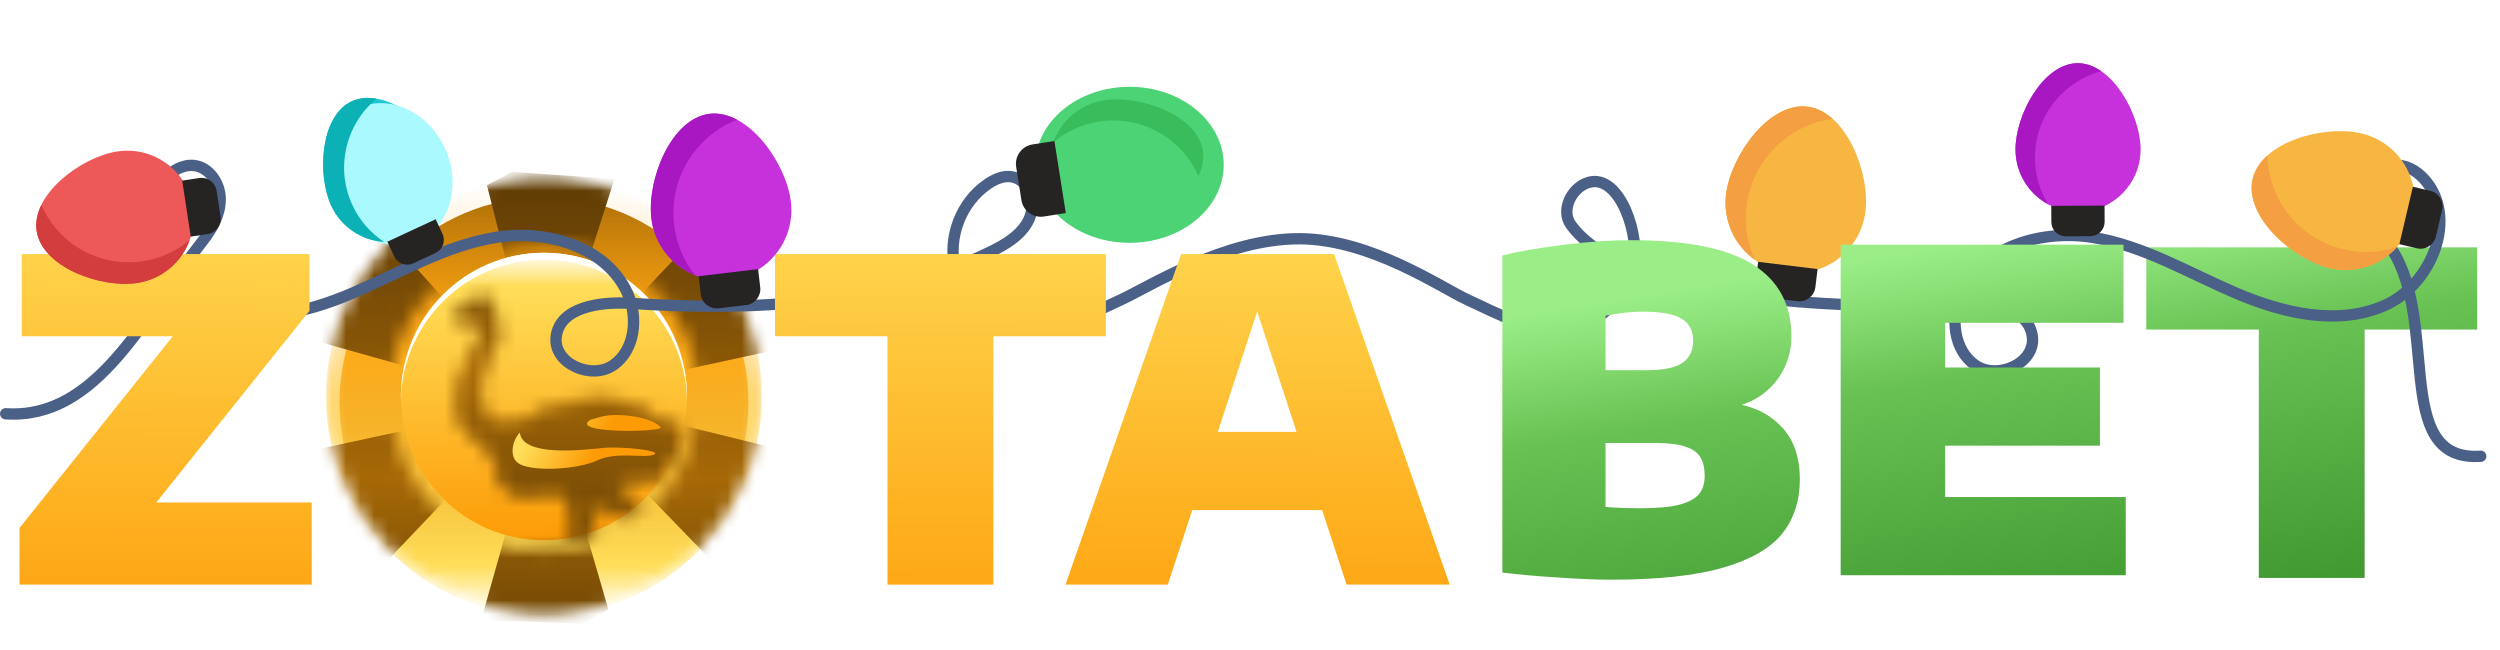 <svg width="177" height="46" viewBox="0 0 177 46" fill="none" xmlns="http://www.w3.org/2000/svg">
<mask id="mask0_266_94142" style="mask-type:alpha" maskUnits="userSpaceOnUse" x="23" y="12" width="31" height="32">
<ellipse cx="38.512" cy="28.006" rx="15.438" ry="15.507" fill="white"/>
</mask>
<g mask="url(#mask0_266_94142)">
<ellipse cx="38.522" cy="28.005" rx="15.369" ry="15.438" fill="url(#paint0_linear_266_94142)"/>
<g filter="url(#filter0_i_266_94142)">
<ellipse cx="38.512" cy="28.075" rx="14.473" ry="14.538" fill="url(#paint1_linear_266_94142)"/>
</g>
<ellipse cx="38.512" cy="28.076" rx="15.438" ry="15.507" transform="rotate(-180 38.512 28.076)" fill="url(#paint2_linear_266_94142)"/>
<mask id="mask1_266_94142" style="mask-type:alpha" maskUnits="userSpaceOnUse" x="22" y="12" width="33" height="33">
<path fill-rule="evenodd" clip-rule="evenodd" d="M38.512 44.067C47.305 44.067 54.432 36.907 54.432 28.075C54.432 19.243 47.305 12.084 38.512 12.084C29.719 12.084 22.592 19.243 22.592 28.075C22.592 36.907 29.719 44.067 38.512 44.067ZM38.512 39.069C44.557 39.069 49.457 34.147 49.457 28.075C49.457 22.003 44.557 17.081 38.512 17.081C32.467 17.081 27.567 22.003 27.567 28.075C27.567 34.147 32.467 39.069 38.512 39.069Z" fill="url(#paint3_linear_266_94142)"/>
</mask>
<g mask="url(#mask1_266_94142)">
<path d="M38.41 28.598L34.478 13.114L36.262 12.17L43.503 12.673L38.41 28.598L39.164 36.794L35.223 36.657L38.41 28.598Z" fill="url(#paint4_linear_266_94142)"/>
<path d="M38.41 28.598L34.478 13.114L36.262 12.17L43.503 12.673L38.41 28.598L39.164 36.794L35.223 36.657L38.41 28.598Z" fill="black" fill-opacity="0.2"/>
<path d="M38.132 28.583L22.816 24.261L22.894 22.237L26.949 16.19L38.132 28.583L46.494 31.599L43.946 33.988L38.132 28.583Z" fill="url(#paint5_linear_266_94142)"/>
<path d="M38.132 28.583L22.816 24.261L22.894 22.237L26.949 16.19L38.132 28.583L46.494 31.599L43.946 33.988L38.132 28.583Z" fill="black" fill-opacity="0.2"/>
<path d="M38.562 28.323L27.177 39.486L25.471 38.405L22.285 31.855L38.562 28.323L51.42 15.714L54.56 24.851L38.562 28.323Z" fill="url(#paint6_linear_266_94142)"/>
<path d="M38.562 28.323L27.177 39.486L25.471 38.405L22.285 31.855L38.562 28.323L51.42 15.714L54.56 24.851L38.562 28.323Z" fill="black" fill-opacity="0.2"/>
<path d="M38.608 27.809L43.072 43.148L41.321 44.153L34.067 43.902L38.608 27.809L37.573 19.645H41.517L38.608 27.809Z" fill="url(#paint7_linear_266_94142)"/>
<path d="M38.608 27.809L43.072 43.148L41.321 44.153L34.067 43.902L38.608 27.809L37.573 19.645H41.517L38.608 27.809Z" fill="black" fill-opacity="0.2"/>
<path d="M38.887 27.815L54.343 31.602L54.334 33.627L50.491 39.812L38.887 27.815L30.426 25.091L32.891 22.615L38.887 27.815Z" fill="url(#paint8_linear_266_94142)"/>
<path d="M38.887 27.815L54.343 31.602L54.334 33.627L50.491 39.812L38.887 27.815L30.426 25.091L32.891 22.615L38.887 27.815Z" fill="black" fill-opacity="0.2"/>
<path d="M38.467 28.09L49.46 16.538L51.202 17.558L54.612 23.994L38.467 28.09L26.051 41.138L22.598 32.116L38.467 28.09Z" fill="url(#paint9_linear_266_94142)"/>
<path d="M38.467 28.09L49.46 16.538L51.202 17.558L54.612 23.994L38.467 28.09L26.051 41.138L22.598 32.116L38.467 28.09Z" fill="black" fill-opacity="0.2"/>
</g>
<ellipse cx="38.512" cy="28.075" rx="10.131" ry="10.177" fill="url(#paint10_linear_266_94142)"/>
<path fill-rule="evenodd" clip-rule="evenodd" d="M48.64 28.316C48.642 28.236 48.643 28.156 48.643 28.075C48.643 22.455 44.107 17.898 38.512 17.898C32.916 17.898 28.38 22.455 28.38 28.075C28.38 28.156 28.381 28.237 28.383 28.317C28.511 22.808 32.997 18.382 38.512 18.382C44.026 18.382 48.512 22.808 48.64 28.316Z" fill="white"/>
<g filter="url(#filter1_i_266_94142)">
<mask id="mask2_266_94142" style="mask-type:alpha" maskUnits="userSpaceOnUse" x="28" y="17" width="21" height="22">
<ellipse cx="38.512" cy="28.076" rx="10.131" ry="10.177" transform="rotate(180 38.512 28.076)" fill="white"/>
</mask>
<g mask="url(#mask2_266_94142)">
<mask id="mask3_266_94142" style="mask-type:alpha" maskUnits="userSpaceOnUse" x="31" y="20" width="22" height="25">
<path fill-rule="evenodd" clip-rule="evenodd" d="M52.095 33.567C51.868 33.501 51.568 33.225 51.568 33.225C51.568 33.225 50.83 33.41 50.476 33.271C50.378 33.239 50.289 33.185 50.213 33.115C50.137 33.045 50.077 32.959 50.037 32.864C50.037 32.864 49.863 33.06 49.181 32.811C48.498 32.561 47.383 31.926 47.383 31.926C47.457 32.132 47.519 32.343 47.567 32.557C47.681 33 47.239 33.333 47.061 33.366C46.882 33.399 45.755 33.396 44.945 33.472C44.486 33.504 44.046 33.67 43.681 33.951C43.681 33.951 43.742 34.139 44.362 34.983C44.982 35.827 46.531 36.332 46.726 36.475C46.921 36.618 47.155 37.431 47.893 38.813C48.631 40.195 50.359 41.703 50.359 41.703C50.365 41.824 50.391 41.944 50.436 42.056C50.496 42.151 50.847 42.253 51.206 42.791C51.565 43.329 51.283 44.339 51.147 44.398C51.011 44.457 50.881 44.184 50.785 43.668C50.688 43.153 50.149 42.906 49.953 42.756C49.756 42.605 49.406 42.507 49.051 42.036C48.696 41.565 48.053 40.39 47.558 39.568C47.063 38.746 46.461 38.063 46.104 37.776C45.746 37.49 45.56 37.285 45.095 36.786C44.631 36.288 43.846 35.885 43.07 35.615C42.631 35.467 42.208 35.276 41.806 35.045L41.68 34.958C41.654 35.587 42.036 37.353 42.082 37.952C42.133 38.612 41.689 38.82 40.807 38.883C39.925 38.945 36.922 39.721 36.37 39.972C35.818 40.223 35.735 40.407 35.755 40.833C35.776 41.258 35.545 41.309 35.025 41.329C34.505 41.348 34.043 41.557 33.69 41.635C33.337 41.712 32.95 41.671 32.895 41.501C32.841 41.331 33.617 40.991 34.077 40.731C34.537 40.471 35.021 39.933 35.107 39.561C35.193 39.189 39.422 38.343 40.217 38.053C41.011 37.764 40.71 36.896 40.71 36.896C40.71 36.896 40.668 36.344 40.347 35.299C40.026 34.255 39.455 34.229 38.595 34.38C37.736 34.531 37.275 34.887 36.11 34.245C35.18 33.733 35.081 32.496 35.079 32.016C34.856 31.544 34.506 31.144 34.067 30.864C33.312 30.383 32.023 29.289 32.477 27.187C32.932 25.085 33.998 24.108 34.088 23.625C34.177 23.143 34.183 22.348 33.52 22.257C32.857 22.165 32.225 22.079 32.225 22.079C32.225 22.079 32.009 21.95 32.274 21.851C32.54 21.751 32.629 21.788 32.809 21.67C32.99 21.553 33.49 20.836 33.817 20.821C34.144 20.806 35.204 20.752 34.901 22.216C34.901 22.216 35.44 22.992 34.933 24.07C34.427 25.148 34.008 25.659 33.9 26.733C33.792 27.807 33.914 28.614 34.407 29.08C34.899 29.547 35.682 29.927 36.721 29.515C37.344 29.266 38.009 28.959 38.56 28.754C39.833 28.223 41.194 27.937 42.572 27.91C44.843 27.862 46.767 29.472 46.767 29.472C46.767 29.472 48.508 29.938 49.738 30.525C50.968 31.113 51.111 31.306 51.111 31.306C51.111 31.306 52.326 33.632 52.095 33.567Z" fill="url(#paint11_linear_266_94142)" stroke="url(#paint12_linear_266_94142)" stroke-width="0.442"/>
</mask>
<g mask="url(#mask3_266_94142)">
<ellipse cx="38.796" cy="29.584" rx="11.166" ry="12.575" fill="url(#paint13_linear_266_94142)"/>
<ellipse cx="38.796" cy="29.584" rx="11.166" ry="12.575" fill="black" fill-opacity="0.2"/>
</g>
</g>
</g>
<path d="M36.831 32.877C35.979 32.46 36.257 31.182 36.805 30.625C36.98 32.361 41.209 31.864 42.712 31.712C43.914 31.589 46.942 31.89 46.301 32.184C45.66 32.479 43.689 31.938 42.294 32.592C40.9 33.246 37.895 33.397 36.831 32.877Z" fill="url(#paint14_linear_266_94142)"/>
<path d="M44.506 29.433C42.916 29.252 42.44 29.574 41.835 29.705C40.125 30.695 46.866 30.626 46.781 30.25C46.593 30.059 46.096 29.615 44.506 29.433Z" fill="url(#paint15_linear_266_94142)"/>
</g>
<path d="M159.923 40.917V23.332H151.957V17.513H175.383V23.332H167.417V40.917H159.923Z" fill="url(#paint16_linear_266_94142)"/>
<path d="M175.634 32.303C169.102 32.737 173.001 22.238 168.948 17.096C168.265 16.228 167.678 15.208 167.678 14.103C167.678 12.999 168.442 11.838 169.538 11.717C170.334 11.633 171.097 12.091 171.631 12.681C174.077 15.369 172.185 20.125 168.867 21.611C165.549 23.097 161.657 22.181 158.315 20.755C154.973 19.329 151.776 17.397 148.188 16.811C144.601 16.224 140.356 17.441 138.849 20.747C138.066 22.462 138.299 24.788 139.853 25.857C141.408 26.925 144.099 25.74 143.894 23.864C143.657 21.727 140.749 21.338 138.608 21.478C129.98 22.041 114.957 21.153 111.209 15.899C110.482 14.879 111.269 13.264 112.474 12.914C114.716 12.268 116.19 16.811 115.64 19.032C115.089 21.253 113.057 23.029 110.779 23.27C108.369 23.527 106.108 22.233 103.902 21.225C102.047 20.374 97.07 16.927 92.012 16.903C86.706 16.883 81.315 20.329 79.363 21.225C77.158 22.233 74.897 23.527 72.486 23.27C70.209 23.029 68.176 21.253 67.626 19.032C67.076 16.811 68.048 14.292 69.952 13.015C70.442 12.685 71.02 12.428 71.603 12.513C72.844 12.685 73.382 14.352 72.868 15.497C72.35 16.638 71.181 17.325 70.052 17.867C62.259 21.611 53.29 22.045 44.661 21.478C42.516 21.338 39.608 21.727 39.375 23.864C39.17 25.74 41.862 26.925 43.416 25.857C44.971 24.788 45.204 22.466 44.42 20.747C42.914 17.441 38.664 16.22 35.081 16.811C31.494 17.397 28.297 19.329 24.955 20.755C21.613 22.181 17.716 23.097 14.402 21.611C11.084 20.125 9.192 15.369 11.639 12.681C12.177 12.091 12.94 11.633 13.731 11.717C14.828 11.834 15.591 12.999 15.591 14.103C15.591 15.208 15.005 16.228 14.322 17.096C10.273 22.238 6.937 29.729 0.402 29.295" stroke="#4B6086" stroke-width="0.803" stroke-linecap="round" stroke-linejoin="round"/>
<path d="M142.697 10.6C142.685 8.154 144.65 4.487 147.096 4.475C149.542 4.462 151.543 8.114 151.555 10.556C151.567 13.002 149.594 14.995 147.148 15.007C144.702 15.019 142.709 13.046 142.701 10.6L142.697 10.6Z" fill="#C631DB"/>
<path d="M145.019 14.477C144.425 13.521 144.079 12.392 144.075 11.183C144.059 8.242 146.055 5.764 148.767 5.041C148.249 4.683 147.686 4.471 147.096 4.475C144.65 4.487 142.685 8.154 142.697 10.6C142.705 12.275 143.641 13.729 145.019 14.473L145.019 14.477Z" fill="#A817C1"/>
<path d="M147.996 16.722L146.257 16.731C145.695 16.733 145.239 16.282 145.236 15.72L145.23 14.575L149.002 14.556L149.008 15.701C149.01 16.263 148.559 16.72 147.996 16.722Z" fill="#262323"/>
<path d="M122.203 13.758C122.533 11.03 125.24 7.218 127.967 7.552C130.695 7.881 132.41 12.231 132.077 14.959C131.747 17.686 129.269 19.626 126.541 19.297C123.814 18.968 121.874 16.489 122.203 13.762L122.203 13.758Z" fill="#F7B541"/>
<path d="M124.244 18.401C123.718 17.253 123.493 15.947 123.657 14.597C124.055 11.32 126.626 8.837 129.751 8.415C129.225 7.945 128.626 7.628 127.967 7.548C125.24 7.218 122.537 11.03 122.203 13.754C121.978 15.622 122.818 17.373 124.244 18.397L124.244 18.401Z" fill="#F49F42"/>
<path d="M127.255 21.325L125.317 21.089C124.691 21.013 124.246 20.445 124.322 19.819L124.477 18.539L128.684 19.05L128.529 20.33C128.453 20.956 127.885 21.401 127.259 21.325L127.255 21.325Z" fill="#262323"/>
<path d="M78.173 7.101C80.686 6.705 84.766 8.147 85.16 10.658C85.556 13.171 82.119 15.798 79.608 16.197C77.095 16.593 74.739 14.879 74.342 12.366C73.946 9.853 75.66 7.497 78.173 7.101Z" fill="#4CD375"/>
<g style="mix-blend-mode:plus-lighter" filter="url(#filter2_f_266_94142)">
<ellipse cx="79.974" cy="11.669" rx="6.665" ry="5.523" fill="#4CD375"/>
</g>
<path d="M74.557 10.097C75.448 9.337 76.552 8.804 77.796 8.608C80.814 8.133 83.676 9.789 84.845 12.466C85.13 11.879 85.259 11.263 85.164 10.658C84.767 8.145 80.688 6.702 78.177 7.101C76.458 7.373 75.11 8.564 74.562 10.097L74.557 10.097Z" fill="#39BC5B"/>
<path d="M72.316 14.169L71.945 11.816C71.825 11.058 72.343 10.346 73.101 10.226L74.652 9.981L75.458 15.083L73.907 15.329C73.149 15.448 72.437 14.93 72.317 14.173L72.316 14.169Z" fill="#262323"/>
<path d="M11.065 35.573H22.069V41.392H1.383V37.376L12.23 23.808H1.54V17.988H21.912V22.005L11.065 35.573Z" fill="url(#paint17_linear_266_94142)"/>
<path d="M62.835 41.392V23.808H54.869V17.988H78.295V23.808H70.329V41.392H62.835Z" fill="url(#paint18_linear_266_94142)"/>
<path d="M95.337 41.392L93.605 36.111H84.411L82.679 41.392H75.437L83.624 17.988H94.455L102.641 41.392H95.337ZM86.221 30.576H91.794L89.008 22.052L86.221 30.576Z" fill="url(#paint19_linear_266_94142)"/>
<path d="M123.305 28.66C124.544 28.934 125.541 29.514 126.297 30.399C127.052 31.285 127.43 32.461 127.43 33.926C127.43 35.444 127.016 36.725 126.186 37.769C125.357 38.812 123.961 39.619 121.999 40.188C120.036 40.757 117.407 41.042 114.111 41.042C113.051 41.042 111.766 40.989 110.254 40.884C108.743 40.789 107.447 40.673 106.366 40.536V18.081C107.636 17.775 109.116 17.522 110.805 17.322C112.506 17.111 114.059 17.005 115.465 17.005C119.422 17.005 122.303 17.58 124.108 18.729C125.924 19.878 126.832 21.57 126.832 23.805C126.832 24.575 126.68 25.292 126.375 25.956C126.071 26.62 125.651 27.184 125.116 27.648C124.591 28.112 123.988 28.449 123.305 28.66ZM116.315 22.066C115.497 22.066 114.615 22.161 113.671 22.35V26.209H116.599C117.785 26.209 118.624 26.035 119.118 25.687C119.622 25.339 119.873 24.817 119.873 24.122C119.873 23.415 119.606 22.899 119.071 22.572C118.546 22.234 117.627 22.066 116.315 22.066ZM116.19 35.982C117.355 35.982 118.262 35.897 118.913 35.729C119.574 35.55 120.036 35.296 120.298 34.97C120.561 34.643 120.692 34.221 120.692 33.705C120.692 33.146 120.587 32.698 120.377 32.36C120.167 32.023 119.81 31.775 119.307 31.617C118.803 31.448 118.11 31.364 117.229 31.364H113.671V35.887C114.321 35.95 115.161 35.982 116.19 35.982Z" fill="url(#paint20_linear_266_94142)"/>
<path d="M137.718 35.191H150.502V40.726H130.319V17.322H150.344V22.856H137.718V26.019H148.675V31.554H137.718V35.191Z" fill="url(#paint21_linear_266_94142)"/>
<path d="M164.941 18.984C162.308 18.362 158.87 15.299 159.488 12.667C160.11 10.034 164.554 8.824 167.187 9.446C169.82 10.068 171.453 12.704 170.832 15.34C170.211 17.976 167.574 19.605 164.938 18.985L164.941 18.984Z" fill="#F7B541"/>
<path d="M169.711 17.488C168.527 17.88 167.225 17.959 165.923 17.652C162.756 16.906 160.604 14.119 160.53 11.014C160.013 11.476 159.637 12.029 159.488 12.666C158.866 15.299 162.306 18.366 164.941 18.984C166.747 19.408 168.553 18.776 169.711 17.488Z" fill="#F49F42"/>
<path d="M172.904 14.869L172.462 16.743C172.32 17.347 171.715 17.722 171.111 17.579L169.875 17.288L170.833 13.223L172.069 13.514C172.672 13.657 173.047 14.262 172.905 14.866L172.904 14.869Z" fill="#262323"/>
<path d="M9.716 20.034C7.145 20.425 2.984 18.924 2.592 16.353C2.201 13.782 5.734 11.115 8.304 10.723C10.875 10.332 13.276 12.101 13.664 14.671C14.053 17.241 12.287 19.642 9.717 20.031L9.716 20.034Z" fill="#ED5858"/>
<path d="M13.435 16.994C12.519 17.765 11.387 18.304 10.117 18.495C7.027 18.963 4.111 17.249 2.932 14.508C2.639 15.106 2.501 15.734 2.595 16.356C2.986 18.927 7.149 20.426 9.719 20.037C11.479 19.77 12.864 18.558 13.434 16.997L13.435 16.994Z" fill="#D33D3D"/>
<path d="M15.337 13.513L15.615 15.342C15.704 15.931 15.299 16.482 14.71 16.571L13.504 16.754L12.901 12.788L14.107 12.604C14.696 12.515 15.247 12.921 15.337 13.51L15.337 13.513Z" fill="#262323"/>
<path d="M46.12 15.455C45.796 12.726 47.517 8.382 50.245 8.058C52.974 7.734 55.67 11.548 55.994 14.277C56.318 17.006 54.373 19.477 51.643 19.805C48.915 20.129 46.443 18.184 46.115 15.455L46.12 15.455Z" fill="#C631DB"/>
<path d="M49.206 19.482C48.42 18.487 47.894 17.276 47.73 15.927C47.338 12.648 49.247 9.627 52.181 8.477C51.56 8.145 50.902 7.981 50.241 8.057C47.512 8.381 45.791 12.73 46.115 15.454C46.34 17.324 47.57 18.823 49.202 19.481L49.206 19.482Z" fill="#A817C1"/>
<path d="M52.822 21.598L50.883 21.829C50.257 21.904 49.69 21.458 49.615 20.832L49.463 19.555L53.671 19.054L53.824 20.334C53.898 20.96 53.452 21.527 52.826 21.602L52.822 21.598Z" fill="#262323"/>
<path d="M23.461 14.573C22.43 12.357 22.683 8.202 24.902 7.17C27.117 6.139 30.461 8.622 31.492 10.837C32.523 13.052 31.561 15.687 29.346 16.718C27.131 17.749 24.496 16.787 23.465 14.572L23.461 14.573Z" fill="#1FC7D3"/>
<g filter="url(#filter3_f_266_94142)">
<ellipse cx="27.524" cy="12.321" rx="4.374" ry="5.147" transform="rotate(-24.902 27.524 12.321)" fill="#AAF9FF"/>
</g>
<path d="M27.187 17.125C26.249 16.503 25.462 15.624 24.953 14.527C23.713 11.861 24.491 8.779 26.654 6.989C26.037 6.883 25.435 6.925 24.898 7.175C22.683 8.206 22.427 12.362 23.457 14.577C24.163 16.099 25.621 17.025 27.183 17.13L27.187 17.125Z" fill="#0BB1B5"/>
<path d="M30.836 17.91L29.259 18.644C28.749 18.881 28.146 18.661 27.909 18.151L27.426 17.113L30.846 15.522L31.329 16.56C31.566 17.07 31.346 17.673 30.836 17.91Z" fill="#262323"/>
<defs>
<filter id="filter0_i_266_94142" x="24.039" y="13.537" width="28.946" height="29.495" filterUnits="userSpaceOnUse" color-interpolation-filters="sRGB">
<feFlood flood-opacity="0" result="BackgroundImageFix"/>
<feBlend mode="normal" in="SourceGraphic" in2="BackgroundImageFix" result="shape"/>
<feColorMatrix in="SourceAlpha" type="matrix" values="0 0 0 0 0 0 0 0 0 0 0 0 0 0 0 0 0 0 127 0" result="hardAlpha"/>
<feOffset dy="0.42"/>
<feGaussianBlur stdDeviation="0.21"/>
<feComposite in2="hardAlpha" operator="arithmetic" k2="-1" k3="1"/>
<feColorMatrix type="matrix" values="0 0 0 0 0 0 0 0 0 0 0 0 0 0 0 0 0 0 0.14 0"/>
<feBlend mode="normal" in2="shape" result="effect1_innerShadow_266_94142"/>
</filter>
<filter id="filter1_i_266_94142" x="31.921" y="20.595" width="16.722" height="18.078" filterUnits="userSpaceOnUse" color-interpolation-filters="sRGB">
<feFlood flood-opacity="0" result="BackgroundImageFix"/>
<feBlend mode="normal" in="SourceGraphic" in2="BackgroundImageFix" result="shape"/>
<feColorMatrix in="SourceAlpha" type="matrix" values="0 0 0 0 0 0 0 0 0 0 0 0 0 0 0 0 0 0 127 0" result="hardAlpha"/>
<feOffset dy="0.42"/>
<feGaussianBlur stdDeviation="0.21"/>
<feComposite in2="hardAlpha" operator="arithmetic" k2="-1" k3="1"/>
<feColorMatrix type="matrix" values="0 0 0 0 0 0 0 0 0 0 0 0 0 0 0 0 0 0 0.14 0"/>
<feBlend mode="normal" in2="shape" result="effect1_innerShadow_266_94142"/>
</filter>
<filter id="filter2_f_266_94142" x="68.053" y="0.891" width="23.842" height="21.557" filterUnits="userSpaceOnUse" color-interpolation-filters="sRGB">
<feFlood flood-opacity="0" result="BackgroundImageFix"/>
<feBlend mode="normal" in="SourceGraphic" in2="BackgroundImageFix" result="shape"/>
<feGaussianBlur stdDeviation="2.628" result="effect1_foregroundBlur_266_94142"/>
</filter>
<filter id="filter3_f_266_94142" x="15.701" y="0" width="23.645" height="24.642" filterUnits="userSpaceOnUse" color-interpolation-filters="sRGB">
<feFlood flood-opacity="0" result="BackgroundImageFix"/>
<feBlend mode="normal" in="SourceGraphic" in2="BackgroundImageFix" result="shape"/>
<feGaussianBlur stdDeviation="3.65" result="effect1_foregroundBlur_266_94142"/>
</filter>
<linearGradient id="paint0_linear_266_94142" x1="35.135" y1="4.814" x2="35.135" y2="43.581" gradientUnits="userSpaceOnUse">
<stop offset="0.431" stop-color="white"/>
<stop offset="0.787" stop-color="#FFDE59"/>
<stop offset="1" stop-color="#FD9B06"/>
</linearGradient>
<linearGradient id="paint1_linear_266_94142" x1="38.512" y1="13.537" x2="38.512" y2="42.612" gradientUnits="userSpaceOnUse">
<stop stop-color="#AB6E09"/>
<stop offset="0.344" stop-color="#FEA10D"/>
<stop offset="0.948" stop-color="#C47B07"/>
</linearGradient>
<linearGradient id="paint2_linear_266_94142" x1="38.512" y1="12.569" x2="38.512" y2="43.583" gradientUnits="userSpaceOnUse">
<stop stop-color="white"/>
<stop offset="0.115" stop-color="#FFDE59"/>
<stop offset="1" stop-color="#FD9B06" stop-opacity="0"/>
</linearGradient>
<linearGradient id="paint3_linear_266_94142" x1="45.425" y1="9.559" x2="35.716" y2="32.463" gradientUnits="userSpaceOnUse">
<stop offset="0.094" stop-color="white"/>
<stop offset="0.432" stop-color="#FFDE59"/>
<stop offset="1" stop-color="#FD9B06"/>
</linearGradient>
<linearGradient id="paint4_linear_266_94142" x1="37.972" y1="46.117" x2="38.019" y2="10.485" gradientUnits="userSpaceOnUse">
<stop stop-color="#815204"/>
<stop offset="0.344" stop-color="#D08309"/>
<stop offset="0.948" stop-color="#754A05"/>
</linearGradient>
<linearGradient id="paint5_linear_266_94142" x1="37.972" y1="46.117" x2="38.019" y2="10.485" gradientUnits="userSpaceOnUse">
<stop stop-color="#815204"/>
<stop offset="0.344" stop-color="#D08309"/>
<stop offset="0.948" stop-color="#754A05"/>
</linearGradient>
<linearGradient id="paint6_linear_266_94142" x1="37.972" y1="46.117" x2="38.019" y2="10.485" gradientUnits="userSpaceOnUse">
<stop stop-color="#815204"/>
<stop offset="0.344" stop-color="#D08309"/>
<stop offset="0.948" stop-color="#754A05"/>
</linearGradient>
<linearGradient id="paint7_linear_266_94142" x1="37.972" y1="46.117" x2="38.019" y2="10.485" gradientUnits="userSpaceOnUse">
<stop stop-color="#815204"/>
<stop offset="0.344" stop-color="#D08309"/>
<stop offset="0.948" stop-color="#754A05"/>
</linearGradient>
<linearGradient id="paint8_linear_266_94142" x1="37.972" y1="46.117" x2="38.019" y2="10.485" gradientUnits="userSpaceOnUse">
<stop stop-color="#815204"/>
<stop offset="0.344" stop-color="#D08309"/>
<stop offset="0.948" stop-color="#754A05"/>
</linearGradient>
<linearGradient id="paint9_linear_266_94142" x1="37.972" y1="46.117" x2="38.019" y2="10.485" gradientUnits="userSpaceOnUse">
<stop stop-color="#815204"/>
<stop offset="0.344" stop-color="#D08309"/>
<stop offset="0.948" stop-color="#754A05"/>
</linearGradient>
<linearGradient id="paint10_linear_266_94142" x1="38.512" y1="17.898" x2="38.512" y2="38.251" gradientUnits="userSpaceOnUse">
<stop stop-color="white"/>
<stop offset="0.115" stop-color="#FFDE59"/>
<stop offset="1" stop-color="#FD9B06"/>
</linearGradient>
<linearGradient id="paint11_linear_266_94142" x1="42.133" y1="20.816" x2="42.133" y2="44.406" gradientUnits="userSpaceOnUse">
<stop stop-color="#815204"/>
<stop offset="0.344" stop-color="#D08309"/>
<stop offset="0.948" stop-color="#754A05"/>
</linearGradient>
<linearGradient id="paint12_linear_266_94142" x1="33.926" y1="20.816" x2="48.281" y2="40.11" gradientUnits="userSpaceOnUse">
<stop stop-color="#825305"/>
<stop offset="0.552" stop-color="#D18409"/>
<stop offset="1" stop-color="#845306"/>
</linearGradient>
<linearGradient id="paint13_linear_266_94142" x1="38.796" y1="17.009" x2="38.796" y2="42.159" gradientUnits="userSpaceOnUse">
<stop stop-color="#815204"/>
<stop offset="0.344" stop-color="#D08309"/>
<stop offset="0.948" stop-color="#754A05"/>
</linearGradient>
<linearGradient id="paint14_linear_266_94142" x1="37.723" y1="29.076" x2="42.379" y2="31.667" gradientUnits="userSpaceOnUse">
<stop offset="0.115" stop-color="#FFDE59"/>
<stop offset="1" stop-color="#FD9B06"/>
</linearGradient>
<linearGradient id="paint15_linear_266_94142" x1="37.723" y1="29.076" x2="42.379" y2="31.667" gradientUnits="userSpaceOnUse">
<stop offset="0.115" stop-color="#FFDE59"/>
<stop offset="1" stop-color="#FD9B06"/>
</linearGradient>
<linearGradient id="paint16_linear_266_94142" x1="145.696" y1="16.356" x2="149.958" y2="43.012" gradientUnits="userSpaceOnUse">
<stop stop-color="#9BEE87"/>
<stop offset="0.348" stop-color="#68C153"/>
<stop offset="1" stop-color="#429B32"/>
</linearGradient>
<linearGradient id="paint17_linear_266_94142" x1="93.082" y1="2.847" x2="92.793" y2="63.431" gradientUnits="userSpaceOnUse">
<stop stop-color="white"/>
<stop offset="0.15" stop-color="#FFDE59"/>
<stop offset="0.751" stop-color="#FD9B06"/>
</linearGradient>
<linearGradient id="paint18_linear_266_94142" x1="93.082" y1="2.847" x2="92.793" y2="63.431" gradientUnits="userSpaceOnUse">
<stop stop-color="white"/>
<stop offset="0.15" stop-color="#FFDE59"/>
<stop offset="0.751" stop-color="#FD9B06"/>
</linearGradient>
<linearGradient id="paint19_linear_266_94142" x1="93.082" y1="2.847" x2="92.793" y2="63.431" gradientUnits="userSpaceOnUse">
<stop stop-color="white"/>
<stop offset="0.15" stop-color="#FFDE59"/>
<stop offset="0.751" stop-color="#FD9B06"/>
</linearGradient>
<linearGradient id="paint20_linear_266_94142" x1="145.696" y1="16.165" x2="149.958" y2="42.821" gradientUnits="userSpaceOnUse">
<stop stop-color="#9BEE87"/>
<stop offset="0.348" stop-color="#68C153"/>
<stop offset="1" stop-color="#429B32"/>
</linearGradient>
<linearGradient id="paint21_linear_266_94142" x1="145.696" y1="16.165" x2="149.958" y2="42.821" gradientUnits="userSpaceOnUse">
<stop stop-color="#9BEE87"/>
<stop offset="0.348" stop-color="#68C153"/>
<stop offset="1" stop-color="#429B32"/>
</linearGradient>
</defs>
</svg>

